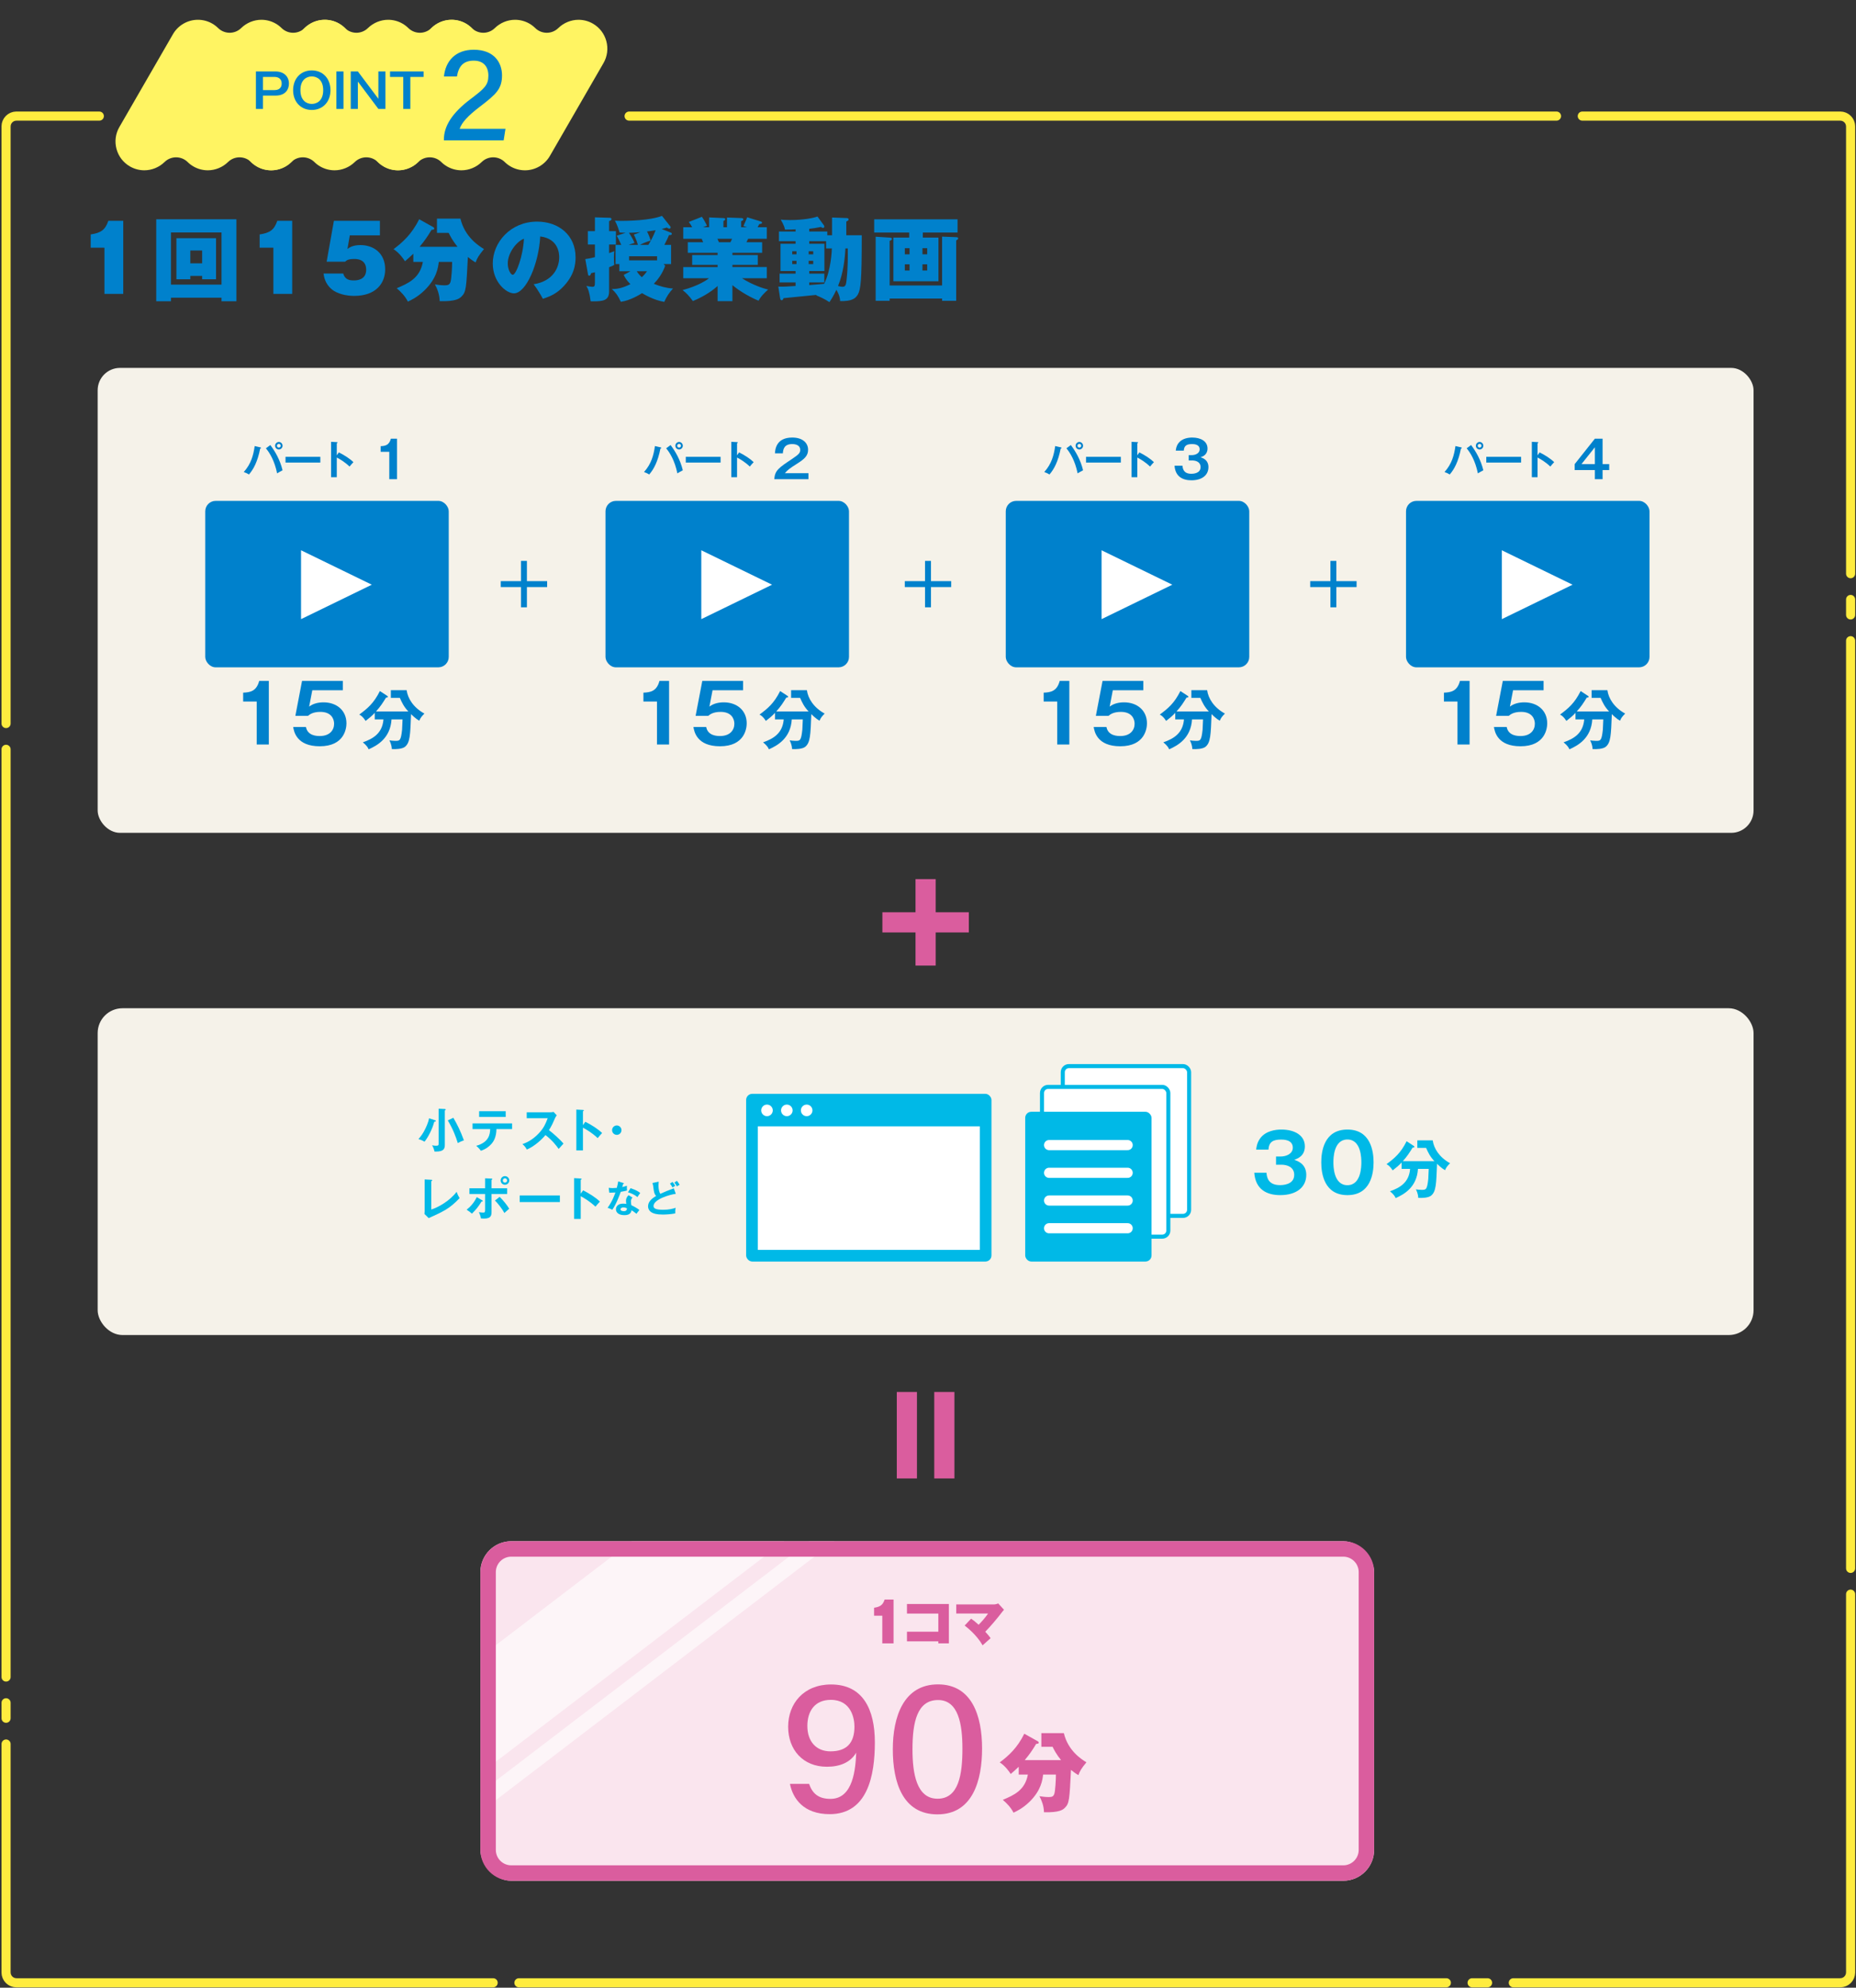 <?xml version="1.0" encoding="UTF-8"?>
<svg id="_レイヤー_1" xmlns="http://www.w3.org/2000/svg" version="1.1" xmlns:xlink="http://www.w3.org/1999/xlink" viewBox="0 0 1223 1309.383">
  <rect x="0" y="0" width="1223" height="1309.383" fill="#333333" stroke="none"/>
  <!-- Generator: Adobe Illustrator 29.3.1, SVG Export Plug-In . SVG Version: 2.1.0 Build 151)  -->
  <defs>
    <style>
      .st0 {
        stroke-width: 61.001px;
      }

      .st0, .st1, .st2, .st3, .st4, .st5 {
        fill: none;
      }

      .st0, .st2, .st3, .st4, .st5 {
        stroke-miterlimit: 10;
      }

      .st0, .st2, .st5 {
        stroke: #fff;
      }

      .st6 {
        opacity: .6;
      }

      .st7 {
        fill: #fae5ee;
      }

      .st8 {
        fill: #fff;
      }

      .st9 {
        fill: #f5f2e9;
      }

      .st10 {
        fill: #00b9e7;
      }

      .st11 {
        fill: #fff462;
      }

      .st2 {
        stroke-width: 10.167px;
      }

      .st12 {
        fill: #da5d9e;
      }

      .st3 {
        stroke: #ffec3f;
        stroke-dasharray: 611.12 16.976 475.316 16.976 10.185 16.976;
        stroke-width: 6px;
      }

      .st3, .st5 {
        stroke-linecap: round;
      }

      .st4 {
        stroke: #00b9e7;
        stroke-width: 2.675px;
      }

      .st5 {
        stroke-width: 6.688px;
      }

      .st13 {
        fill: #0081cc;
      }

      .st14 {
        clip-path: url(#clippath);
      }
    </style>
    <clipPath id="clippath">
      <rect class="st1" x="316.553" y="1015.28" width="588.916" height="223.672"/>
    </clipPath>
  </defs>
  <path class="st3" d="M414.539,76.477h798.121c3.735,0,6.79,3.056,6.79,6.79v1216.094c0,3.735-3.056,6.79-6.79,6.79H10.79c-3.735,0-6.79-3.056-6.79-6.79V83.267c0-3.735,3.056-6.79,6.79-6.79h54.663"/>
  <g>
    <path class="st13" d="M68.819,193.6v-30.424h-9.044v-8.744c6.768-1.018,9.583-2.995,11.619-8.984h9.822v48.152h-12.397Z"/>
    <path class="st13" d="M112.654,196.115v2.335h-9.702v-54.021h52.824v54.021h-9.822v-2.335s-33.3,0-33.3,0ZM145.953,187.491v-34.377h-33.299v34.377h33.299ZM125.411,181.741v2.216h-9.164v-27.07h26.113v27.07h-9.164v-2.216h-7.786.001ZM133.197,173.477v-8.445h-7.786v8.445h7.786Z"/>
    <path class="st13" d="M180.146,193.6v-30.424h-9.044v-8.744c6.768-1.018,9.583-2.995,11.619-8.984h9.822v48.152h-12.397Z"/>
    <path class="st13" d="M250.333,155.03h-19.824l-1.558,8.984c1.019-.779,3.354-2.575,8.564-2.575,8.385,0,16.291,5.09,16.291,15.991,0,8.983-5.869,17.488-20.483,17.488-5.45,0-11.259-1.497-14.613-4.252-4.552-3.713-5.21-8.385-5.51-10.481h12.996c1.138,4.192,4.372,4.552,7.067,4.552,2.635,0,8.025-.719,8.025-7.067,0-7.067-6.349-7.067-7.786-7.067-4.072,0-4.971.779-6.109,1.797h-12.158l4.792-26.951h30.305v9.583-.002h.001Z"/>
    <path class="st13" d="M272.368,172.518v-5.39c-1.737,1.737-3.593,3.294-5.51,4.971-.779-1.257-3.713-5.57-7.546-7.965,5.75-4.252,12.038-9.822,16.889-19.704l9.343,5.21c.239.12.599.479.599.958,0,.599-.479.659-1.796.838-2.755,4.552-4.073,6.528-7.846,11.14h24.974c-3.294-4.132-4.791-7.007-5.809-9.163h-7.726v-9.403h15.452c2.935,12.277,12.218,18.027,15.512,20.063-3.474,4.252-4.432,5.87-5.51,8.804-1.018-.599-2.036-1.138-5.091-3.593-1.018,20.363-1.138,23.118-4.252,26.112-1.258,1.257-3.713,3.294-14.314,2.994-.12-4.551-1.617-8.145-3.114-11.02,3.474.539,5.39.599,6.168.599,2.516,0,3.414-.359,4.073-2.276.659-2.096,1.078-9.762,1.078-13.176h-8.804c-.419,3.593-1.317,10.9-9.463,18.806-4.671,4.492-8.923,6.468-10.9,7.367-1.737-3.474-4.612-6.528-7.367-8.804,7.486-3.174,15.272-6.468,17.249-17.368h-6.289,0Z"/>
    <path class="st13" d="M351.658,187.251c12.997-2.036,16.83-11.259,16.83-17.667,0-1.797,0-12.278-12.518-13.835-.898,17.848-9.283,37.492-17.308,37.492-5.031,0-13.955-7.367-13.955-19.704,0-13.775,11.619-27.55,29.227-27.55,14.314,0,25.334,9.043,25.334,23.478,0,4.551-.719,12.217-9.043,20.303-4.432,4.372-9.403,6.049-12.518,7.067-.539-1.078-3.234-5.929-6.049-9.583h0ZM334.59,173.536c0,4.252,2.036,7.486,3.294,7.486,2.156,0,6.768-12.038,7.367-23.776-4.612,1.677-10.661,9.163-10.661,16.29h0Z"/>
    <path class="st13" d="M405.855,152.275v8.804h-4.492v5.629c1.677-.539,2.575-.898,3.414-1.257-.12.958-.239,2.275-.239,4.072,0,2.396.12,3.713.239,4.971-.539.359-1.737.958-3.414,1.557v15.871c0,6.168-4.073,6.588-10.9,6.588-.419,0-.599,0-1.257-.06-.779-5.989-1.557-7.905-2.815-10.062,2.815.539,3.773.539,4.013.539,1.317,0,1.617-.539,1.617-2.815v-6.768c-1.078.299-1.557.419-2.515.599-.12.539-.419,1.677-1.258,1.677-.479,0-.719-.419-.778-.898l-1.797-10.062c1.438-.18,2.515-.359,6.348-1.258v-8.325h-4.671v-8.804h4.671v-9.104l9.762.3c.659,0,1.138.239,1.138.898s-.659.958-1.557,1.317v6.588h4.492v.003h0ZM438.315,175.034c-1.736,5.09-4.851,9.223-7.486,11.918,4.013,1.677,8.266,2.815,12.638,3.114-2.456,2.576-4.372,5.57-5.75,8.804-2.096-.419-7.007-1.258-14.673-5.75-1.557,1.018-7.965,4.911-13.955,5.689-1.856-4.013-3.234-5.929-5.929-8.444,4.072.18,8.085-1.078,12.217-3.174-2.814-2.875-3.713-4.671-4.372-6.109l4.432-2.396h-7.307v-4.731h-2.516v-12.637h3.773c-1.078-2.456-1.977-4.252-2.995-6.049l5.869-1.917c-1.976-.06-2.935-.12-3.953-.18-.838-2.456-1.377-4.612-3.114-7.786.958.06,2.456.12,3.713.12,4.432,0,19.285-.18,27.311-3.294l5.45,6.887c.18.24.239.419.239.779,0,.539-.539.719-.898.719-.599,0-1.138-.419-1.617-.719-1.317.419-1.916.599-3.354.958l5.989,2.396c.479.18.658.359.658.838,0,.659-.719.898-1.856.778-.658,1.617-1.197,2.935-3.055,6.468h4.433v12.637h-4.972l1.078,1.078.002.003h0ZM422.025,152.934c-2.995.3-5.39.359-7.606.419.479.659,2.575,3.833,3.713,6.648-2.096.659-2.516.778-3.893,1.317h6.109c-1.018-3.533-2.156-5.75-2.695-6.768l4.372-1.617h0ZM432.985,171.5v-2.695h-18.446v2.695h18.446ZM419.57,178.687c1.438,2.276,2.935,3.533,3.354,3.893,1.617-1.437,2.575-2.695,3.414-3.893h-6.768ZM427.236,161.318c1.557-2.575,3.294-5.75,4.792-9.642-3.294.479-3.773.599-5.69.778,1.019,1.977,1.857,3.953,2.396,6.049-2.995.779-6.169,2.276-7.007,2.815h5.51-.001Z"/>
    <path class="st13" d="M482.631,198.391h-9.763v-10.001c-2.994,2.695-8.025,6.468-16.29,9.942-2.456-3.414-4.492-5.51-6.827-7.247,10.54-2.755,16.17-6.768,17.428-7.786h-16.949v-7.367h22.639v-1.437h-16.77v-6.468h16.77v-1.498h-19.644v-6.947h10.121c-.18-.419-.659-1.497-.958-2.276h-12.158v-7.606h5.869c-.719-1.377-1.138-2.036-2.216-3.474l8.624-3.414c1.139,1.557,2.695,4.372,3.354,5.869l-2.695,1.018h4.133v-6.468l9.402.419c.419,0,1.198.12,1.198.719,0,.659-.6.958-1.198,1.198v4.132h2.336v-6.408l9.522.359c.599,0,1.258.239,1.258.838,0,.778-1.019,1.078-1.438,1.198v4.013h3.893l-2.396-.779c.719-1.617,2.036-4.492,2.456-5.809l9.104,2.815c.299.12.719.359.719.659,0,.898-1.198.958-1.797,1.018-.779,1.438-.839,1.617-1.138,2.096h6.049v7.606h-12.278c-.419.779-1.078,2.096-1.138,2.276h10.361v6.947h-19.584v1.498h16.709v6.468h-16.709v1.437h22.639v7.367h-16.351c6.768,4.312,14.074,6.768,17.249,7.426-4.672,4.192-5.69,6.229-6.289,7.367-4.552-1.856-11.499-5.51-17.248-10.241v10.541h.001ZM472.749,157.306c.239.599.718,1.737,1.018,2.276h7.546c.3-.659.42-.778,1.078-2.276h-9.642Z"/>
    <path class="st13" d="M548.265,154.97v-11.679l9.402.359c.719,0,1.497.06,1.497.958,0,.359-.119.719-1.497,1.318v9.043h10.182c0,30.245-.659,35.575-2.575,39.049-1.617,2.814-4.252,4.492-11.679,4.312-.06-1.438-.18-3.474-2.456-7.427-1.976,4.252-3.713,6.828-4.611,8.146-2.695-1.917-6.647-3.713-8.744-4.492l.3-.299c-1.258.12-21.501,2.156-21.74,2.156-.359.898-.659,1.377-1.258,1.377-.659,0-.898-.599-1.019-1.198l-1.197-7.786c3.533.12,5.21,0,11.379-.419v-2.336h-10.541v-5.809h10.541v-1.677h-9.941v-17.967h9.941v-1.737h-10.96v-6.348h10.96v-1.438c-2.096.12-3.594.24-7.007.18-.18-1.138-.479-2.575-2.755-6.588,1.138.12,2.694.299,6.108.299,9.104,0,15.871-1.438,18.087-2.335l4.192,5.75c.18.239.3.479.3.898,0,.539-.359.839-.839.839s-.958-.3-1.438-.599c-3.413.659-5.21.958-7.666,1.198v1.797h11.919v2.456h3.115ZM524.847,167.547v-2.037h-2.814v2.037h2.814ZM522.033,171.799v2.156h2.814v-2.156h-2.814ZM535.868,167.547v-2.037h-2.995v2.037h2.995ZM532.873,171.799v2.156h2.995v-2.156h-2.995ZM544.372,158.863h-11.14v1.737h10.002v17.967h-10.002v1.677h9.942v5.809h-9.942v1.737c5.391-.419,6.888-.539,9.822-.838,4.552-8.983,5.031-21.5,5.091-23.297h-3.773v-4.792h0ZM557.069,163.654c-.3,6.289-1.258,16.051-4.852,24.735,1.857.539,2.695.539,2.935.539,2.217,0,2.396-1.737,2.756-5.091.838-7.426.778-15.452.718-20.183h-1.557Z"/>
    <path class="st13" d="M608.091,156.527h10.301v28.748h-29.705v-28.748h10.421v-3.354h-23.059v-8.684h54.92v8.684h-22.878v3.354ZM620.788,188.03v-32.161l9.163.359c1.018.06,1.438.24,1.438.779,0,.599-.6.958-1.318,1.377v39.768h-9.282v-1.498h-34.558v1.498h-9.223v-42.223l9.223.599c.778.06,1.497.12,1.497.898,0,.479-.239.659-1.497,1.257v29.347h34.558-.001ZM599.346,167.547v-4.073h-3.114v4.073h3.114ZM596.232,174.135v4.072h3.114v-4.072h-3.114ZM610.966,167.547v-4.073h-3.114v4.073h3.114ZM607.851,174.135v4.072h3.114v-4.072h-3.114Z"/>
  </g>
  <g>
    <path class="st11" d="M178.747,112.192c-3.317,0-6.596-.881-9.485-2.55-1.374-.794-2.647-1.764-3.785-2.883-2.112-2.083-4.867-3.124-7.622-3.124s-5.485,1.032-7.596,3.098c-3.546,3.469-8.404,5.458-13.333,5.458-3.317,0-6.596-.881-9.485-2.55-1.374-.794-2.649-1.764-3.783-2.883-2.112-2.083-4.869-3.124-7.622-3.124s-5.484,1.032-7.596,3.098c-3.546,3.469-8.406,5.458-13.335,5.458-3.317,0-6.596-.881-9.485-2.55-4.397-2.539-7.542-6.637-8.856-11.541-1.314-4.903-.641-10.026,1.899-14.422l35.297-61.14c3.385-5.864,9.7-9.506,16.478-9.506,3.317,0,6.596.881,9.485,2.55,1.374.794,2.649,1.764,3.783,2.883,2.112,2.083,4.869,3.124,7.622,3.124s5.485-1.032,7.596-3.098c3.546-3.469,8.404-5.458,13.335-5.458,3.317,0,6.596.881,9.485,2.55,1.374.794,2.649,1.764,3.783,2.883,2.114,2.083,4.869,3.124,7.623,3.124s5.484-1.032,7.596-3.098c3.546-3.469,8.406-5.458,13.333-5.458,3.317,0,6.596.881,9.485,2.55,4.385,2.533,7.526,6.632,8.842,11.546,1.317,4.913.646,10.033-1.886,14.419l-35.298,61.139c-3.385,5.864-9.7,9.506-16.478,9.506h-.002l.003-.002h0Z"/>
    <path class="st11" d="M262.272,112.192c-3.317,0-6.596-.881-9.485-2.55-1.374-.794-2.647-1.764-3.785-2.883-2.112-2.083-4.867-3.124-7.622-3.124s-5.485,1.032-7.596,3.098c-3.546,3.469-8.404,5.458-13.333,5.458-3.317,0-6.596-.881-9.485-2.55-1.374-.794-2.649-1.764-3.783-2.883-2.112-2.083-4.869-3.124-7.622-3.124s-5.484,1.032-7.596,3.098c-3.546,3.469-8.406,5.458-13.335,5.458-3.317,0-6.596-.881-9.485-2.55-4.397-2.539-7.542-6.637-8.856-11.541s-.641-10.026,1.899-14.422l35.297-61.14c3.385-5.864,9.7-9.506,16.478-9.506,3.317,0,6.596.881,9.485,2.55,1.374.794,2.649,1.764,3.783,2.883,2.112,2.083,4.869,3.124,7.622,3.124s5.485-1.032,7.596-3.098c3.546-3.469,8.404-5.458,13.335-5.458,3.317,0,6.596.881,9.485,2.55,1.374.794,2.649,1.764,3.783,2.883,2.114,2.083,4.869,3.124,7.623,3.124s5.484-1.032,7.596-3.098c3.546-3.469,8.406-5.458,13.333-5.458,3.317,0,6.596.881,9.485,2.55,4.385,2.533,7.526,6.632,8.842,11.546,1.317,4.913.646,10.033-1.886,14.419l-35.298,61.139c-3.385,5.864-9.7,9.506-16.478,9.506h-.002l.003-.002h0Z"/>
    <path class="st11" d="M345.892,112.192c-3.317,0-6.596-.881-9.485-2.55-1.374-.794-2.647-1.764-3.785-2.883-2.112-2.083-4.867-3.124-7.622-3.124s-5.485,1.032-7.596,3.098c-3.546,3.469-8.404,5.458-13.333,5.458-3.317,0-6.596-.881-9.485-2.55-1.374-.794-2.649-1.764-3.783-2.883-2.112-2.083-4.869-3.124-7.622-3.124s-5.484,1.032-7.596,3.098c-3.546,3.469-8.406,5.458-13.335,5.458-3.317,0-6.596-.881-9.485-2.55-4.397-2.539-7.542-6.637-8.856-11.541s-.641-10.026,1.899-14.422l35.298-61.139c3.385-5.864,9.7-9.506,16.478-9.506,3.317,0,6.596.881,9.485,2.55,1.374.794,2.649,1.764,3.783,2.883,2.112,2.083,4.869,3.124,7.622,3.124s5.485-1.032,7.596-3.098c3.546-3.469,8.404-5.458,13.335-5.458,3.317,0,6.596.881,9.485,2.55,1.374.794,2.649,1.764,3.783,2.883,2.114,2.083,4.869,3.124,7.623,3.124s5.484-1.032,7.596-3.098c3.546-3.469,8.406-5.458,13.333-5.458,3.317,0,6.596.881,9.485,2.55,4.385,2.533,7.526,6.632,8.842,11.546,1.317,4.913.646,10.033-1.886,14.419l-35.298,61.139c-3.385,5.864-9.7,9.506-16.478,9.506h-.002l.003-.002h0Z"/>
  </g>
  <g>
    <g>
      <path class="st13" d="M181.565,47.065c5.576,0,8.834,3.445,8.834,7.988,0,3.602-2.067,7.924-8.834,7.924h-8.269v8.77h-4.667v-24.681h12.935v-.002h0ZM173.297,50.698v8.644h7.768c1.191,0,4.542-.376,4.542-4.291,0-3.884-3.289-4.355-4.542-4.355h-7.768v.002h0Z"/>
      <path class="st13" d="M217.764,59.405c0,7.673-5.042,13.03-12.31,13.03s-12.309-5.355-12.309-13.03c0-7.392,4.791-13.03,12.309-13.03s12.31,5.638,12.31,13.03ZM197.968,59.405c0,6.827,4.041,9.053,7.486,9.053,3.133,0,7.517-1.88,7.517-9.053,0-6.891-4.103-9.053-7.517-9.053-3.319,0-7.486,2.067-7.486,9.053Z"/>
      <path class="st13" d="M226.334,71.745h-4.667v-24.681h4.667v24.681Z"/>
      <path class="st13" d="M235.82,47.065l13.501,18.011v-18.011h4.667v24.681h-4.667l-13.501-18.011v18.011h-4.698v-24.681s4.698,0,4.698,0Z"/>
      <path class="st13" d="M279.127,47.065v3.633h-8.739v21.048h-4.667v-21.048h-8.709v-3.633s22.115,0,22.115,0Z"/>
    </g>
    <path class="st13" d="M292.503,92.454v-.55c0-8.802,5.387-17.485,17.584-26.652,9.183-6.956,11.726-9.2,11.726-15.419,0-5.725-2.997-9.873-9.639-9.873-6.844,0-9.938,3.668-11.087,10.44h-8.551c.997-9.96,7.387-17.63,19.638-17.63,13.508,0,18.627,8.553,18.627,16.877,0,8.804-3.75,12.398-14.577,20.62-7.914,6.026-11.953,10.463-13.332,14.586h30.192l-1.207,7.604h-39.375v-.004h0Z"/>
  </g>
  <g>
    <g>
      <rect class="st9" x="64.354" y="242.353" width="1091.141" height="306.283" rx="14.731" ry="14.731"/>
      <g>
        <g>
          <path class="st13" d="M171.493,294.687c.398.107.505.186.505.373,0,.133-.081.345-.557.452-1.675,8.506-4.36,13.609-7.416,17.065-1.038-.771-2.792-1.409-3.403-1.621,4.891-5.448,6.352-11.165,7.202-17.118l3.668.85.002-.002h-.001ZM178.138,293.171c3.189,4.253,6.352,9.649,8.054,16.613-1.064.531-3.27,1.835-3.589,2.047-1.728-8.48-4.998-13.664-7.39-16.506l2.925-2.154h0ZM186.192,293.623c0,1.383-1.116,2.473-2.447,2.473-1.354,0-2.473-1.09-2.473-2.473s1.143-2.473,2.473-2.473c1.304,0,2.447,1.062,2.447,2.473ZM182.498,293.623c0,.69.557,1.221,1.221,1.221.692,0,1.25-.557,1.25-1.221,0-.692-.557-1.223-1.223-1.223-.69,0-1.25.531-1.25,1.223h.002,0Z"/>
          <path class="st13" d="M211.079,300.934v3.775h-22.939v-3.775h22.939Z"/>
          <path class="st13" d="M223.285,298.009c3.72,1.859,7.362,4.227,9.594,6.433-1.036,1.09-1.409,1.542-2.551,2.899-3.244-3.111-6.54-4.972-8.401-5.955v12.971h-3.775v-23.311l3.775.212c.266.026.505.052.505.293,0,.293-.345.373-.505.4v7.973l1.356-1.914.002-.002h0Z"/>
          <path class="st13" d="M261.594,315.652h-5.077v-18.008h-5.686v-3.724c2.844-.135,5.551-.474,6.736-4.941h4.029v26.673h-.002,0Z"/>
        </g>
        <g>
          <rect class="st13" x="135.249" y="329.949" width="160.446" height="109.653" rx="6.853" ry="6.853"/>
          <polygon class="st8" points="198.372 407.86 198.372 362.491 244.993 385.173 198.372 407.86"/>
        </g>
        <g>
          <path class="st13" d="M177.141,490.436h-7.979v-28.298h-8.936v-5.852c4.467-.212,8.722-.745,10.585-7.765h6.33v41.916h0Z"/>
          <path class="st13" d="M225.899,448.52v6.171h-20.107l-2.075,10.799c2.608-2.075,6.171-2.82,9.469-2.82,8.724,0,15.107,5.373,15.107,13.831,0,3.298-1.33,15.107-17.608,15.107-15.319,0-17.023-9.788-17.499-12.713h8.405c1.116,5.957,7.447,5.957,9.148,5.957,6.437,0,9.417-3.777,9.417-8.084,0-3.191-1.861-7.82-9.043-7.82-4.948,0-7.075,1.702-8.139,2.606h-8.351l4.415-23.032h26.863l-.002-.002h0Z"/>
          <path class="st13" d="M246.933,473.9v-4.31c-1.829,2.002-3.526,3.395-6.007,5.309-1.784-2.786-3.177-3.656-4.178-4.178,5.44-4.047,9.487-7.356,13.579-15.493l4.57,3.002c.305.218.696.436.696.783,0,.436-.523.523-1.219.523-2.22,3.569-3.524,5.703-6.615,9.14h21.324c-2.959-3.09-4.221-5.832-5.614-8.965h-5.918v-5.048h10.402c.696,5.353,4.439,11.445,11.708,15.406-1.827,1.871-2.568,2.741-3.395,4.701-2.22-1.219-4.57-3.526-5.396-4.352-.523,13.884-.696,18.714-3.916,21.455-1.829,1.611-6.441,1.74-8.791,1.566-.042-2.699-1.132-4.832-1.566-5.745.914.131,2.394.347,3.829.347,2.959,0,3.742,0,4.526-7.356.087-1.046.26-5.832.305-6.788h-7.269c-.739,12.404-9.401,17.19-15.059,19.715-.392-.914-1.044-2.307-3.829-4.612,6.746-2.352,12.883-5.963,13.579-15.101h-5.746Z"/>
        </g>
        <g>
          <path class="st13" d="M435.237,294.687c.398.107.505.186.505.373,0,.133-.081.345-.557.452-1.675,8.506-4.36,13.609-7.416,17.065-1.038-.771-2.792-1.409-3.403-1.621,4.891-5.448,6.352-11.165,7.202-17.118l3.668.85.002-.002h-.001ZM441.883,293.171c3.189,4.253,6.352,9.649,8.054,16.613-1.064.531-3.27,1.835-3.589,2.047-1.728-8.48-4.998-13.664-7.39-16.506l2.925-2.154h0ZM449.937,293.623c0,1.383-1.116,2.473-2.447,2.473-1.354,0-2.473-1.09-2.473-2.473s1.143-2.473,2.473-2.473c1.304,0,2.447,1.062,2.447,2.473ZM446.243,293.623c0,.69.557,1.221,1.221,1.221.692,0,1.25-.557,1.25-1.221,0-.692-.557-1.223-1.223-1.223-.69,0-1.25.531-1.25,1.223h.002,0Z"/>
          <path class="st13" d="M474.826,300.934v3.775h-22.939v-3.775h22.939Z"/>
          <path class="st13" d="M487.03,298.009c3.72,1.859,7.362,4.227,9.596,6.433-1.038,1.09-1.409,1.542-2.553,2.899-3.242-3.111-6.538-4.972-8.399-5.955v12.971h-3.775v-23.311l3.775.212c.266.026.505.052.505.293,0,.293-.345.373-.505.4v7.973l1.356-1.914v-.002h0Z"/>
          <path class="st13" d="M532.719,311.723v3.926h-22.511c.373-5.755,3.046-7.549,11.407-13.101,4.976-3.319,5.686-4.231,5.686-6.264,0-2.844-2.776-3.757-5.246-3.757-5.079,0-6.025,3.046-6.195,6.126h-5.214c.135-2.335.642-10.426,11.407-10.426,6.906,0,10.426,3.621,10.426,8.022,0,3.791-2.099,5.959-7.041,9.071-5.145,3.25-6.532,4.332-8.26,6.397h15.537l.004.004v.002Z"/>
        </g>
        <g>
          <rect class="st13" x="398.994" y="329.949" width="160.446" height="109.653" rx="6.853" ry="6.853"/>
          <polygon class="st8" points="462.117 407.86 462.117 362.491 508.738 385.173 462.117 407.86"/>
        </g>
        <g>
          <path class="st13" d="M440.887,490.436h-7.979v-28.298h-8.936v-5.852c4.467-.212,8.722-.745,10.585-7.765h6.33v41.916h0Z"/>
          <path class="st13" d="M489.644,448.52v6.171h-20.107l-2.075,10.799c2.608-2.075,6.171-2.82,9.469-2.82,8.724,0,15.107,5.373,15.107,13.831,0,3.298-1.33,15.107-17.608,15.107-15.319,0-17.023-9.788-17.499-12.713h8.405c1.116,5.957,7.447,5.957,9.148,5.957,6.435,0,9.417-3.777,9.417-8.084,0-3.191-1.861-7.82-9.043-7.82-4.948,0-7.075,1.702-8.139,2.606h-8.351l4.415-23.032h26.863l-.002-.002h0Z"/>
          <path class="st13" d="M510.678,473.9v-4.31c-1.829,2.002-3.526,3.395-6.007,5.309-1.784-2.786-3.177-3.656-4.178-4.178,5.44-4.047,9.487-7.356,13.579-15.493l4.57,3.002c.305.218.696.436.696.783,0,.436-.523.523-1.219.523-2.22,3.569-3.524,5.703-6.615,9.14h21.324c-2.959-3.09-4.221-5.832-5.614-8.965h-5.918v-5.048h10.402c.696,5.353,4.439,11.445,11.708,15.406-1.827,1.871-2.568,2.741-3.395,4.701-2.22-1.219-4.57-3.526-5.396-4.352-.523,13.884-.696,18.714-3.916,21.455-1.829,1.611-6.441,1.74-8.791,1.566-.042-2.699-1.132-4.832-1.566-5.745.914.131,2.394.347,3.829.347,2.959,0,3.742,0,4.526-7.356.087-1.046.26-5.832.305-6.788h-7.269c-.739,12.404-9.401,17.19-15.059,19.715-.392-.914-1.044-2.307-3.829-4.612,6.746-2.352,12.883-5.963,13.579-15.101h-5.746Z"/>
        </g>
        <g>
          <path class="st13" d="M698.982,294.687c.398.107.505.186.505.373,0,.133-.081.345-.557.452-1.675,8.506-4.36,13.609-7.416,17.065-1.038-.771-2.792-1.409-3.403-1.621,4.891-5.448,6.352-11.165,7.202-17.118l3.668.85.002-.002h-.001ZM705.628,293.171c3.189,4.253,6.352,9.649,8.054,16.613-1.064.531-3.27,1.835-3.589,2.047-1.728-8.48-4.998-13.664-7.39-16.506l2.925-2.154h0ZM713.682,293.623c0,1.383-1.116,2.473-2.447,2.473-1.354,0-2.473-1.09-2.473-2.473s1.143-2.473,2.473-2.473c1.304,0,2.447,1.062,2.447,2.473ZM709.988,293.623c0,.69.557,1.221,1.221,1.221.692,0,1.249-.557,1.249-1.221,0-.692-.557-1.223-1.223-1.223-.69,0-1.249.531-1.249,1.223h.002Z"/>
          <path class="st13" d="M738.569,300.934v3.775h-22.939v-3.775h22.939Z"/>
          <path class="st13" d="M750.775,298.009c3.72,1.859,7.362,4.227,9.596,6.433-1.038,1.09-1.409,1.542-2.554,2.899-3.242-3.111-6.538-4.972-8.399-5.955v12.971h-3.775v-23.311l3.775.212c.266.026.505.052.505.293,0,.293-.345.373-.505.4v7.973l1.356-1.914v-.002h0Z"/>
          <path class="st13" d="M779.199,306.782c.135,1.659.507,5.315,5.789,5.315.811,0,6.126,0,6.126-4.4,0-3.52-3.284-4.366-5.484-4.366h-2.336v-3.52h1.998c2.505,0,5.214-1.219,5.214-3.791,0-3.488-4.029-3.488-5.044-3.488-3.486,0-5.214,1.05-5.416,4.332h-5.281c.135-1.151.337-2.979,1.76-4.909,2.402-3.216,6.635-3.722,9.071-3.722,5.62,0,10.087,2.436,10.087,7.21,0,4.162-3.149,5.281-4.57,5.789,1.32.44,5.178,1.657,5.178,6.466,0,5.281-4.197,8.7-11.203,8.7-5.856,0-10.63-2.505-11.139-9.614h5.248l.002-.002Z"/>
        </g>
        <g>
          <rect class="st13" x="662.741" y="329.949" width="160.446" height="109.653" rx="6.853" ry="6.853"/>
          <polygon class="st8" points="725.862 407.86 725.862 362.491 772.483 385.173 725.862 407.86"/>
        </g>
        <g>
          <path class="st13" d="M704.63,490.436h-7.979v-28.298h-8.936v-5.852c4.467-.212,8.722-.745,10.585-7.765h6.33v41.916h0Z"/>
          <path class="st13" d="M753.389,448.52v6.171h-20.107l-2.075,10.799c2.608-2.075,6.171-2.82,9.469-2.82,8.724,0,15.107,5.373,15.107,13.831,0,3.298-1.33,15.107-17.608,15.107-15.319,0-17.023-9.788-17.499-12.713h8.405c1.116,5.957,7.447,5.957,9.148,5.957,6.435,0,9.417-3.777,9.417-8.084,0-3.191-1.861-7.82-9.043-7.82-4.948,0-7.075,1.702-8.139,2.606h-8.351l4.415-23.032h26.863l-.002-.002h0Z"/>
          <path class="st13" d="M774.423,473.9v-4.31c-1.829,2.002-3.526,3.395-6.007,5.309-1.784-2.786-3.177-3.656-4.178-4.178,5.44-4.047,9.487-7.356,13.579-15.493l4.57,3.002c.305.218.696.436.696.783,0,.436-.523.523-1.219.523-2.22,3.569-3.524,5.703-6.615,9.14h21.324c-2.959-3.09-4.221-5.832-5.614-8.965h-5.918v-5.048h10.402c.696,5.353,4.439,11.445,11.708,15.406-1.827,1.871-2.568,2.741-3.395,4.701-2.22-1.219-4.57-3.526-5.396-4.352-.523,13.884-.696,18.714-3.916,21.455-1.829,1.611-6.441,1.74-8.791,1.566-.042-2.699-1.132-4.832-1.566-5.745.914.131,2.394.347,3.829.347,2.959,0,3.742,0,4.526-7.356.087-1.046.26-5.832.305-6.788h-7.269c-.739,12.404-9.401,17.19-15.059,19.715-.392-.914-1.044-2.307-3.829-4.612,6.746-2.352,12.883-5.963,13.579-15.101h-5.746Z"/>
        </g>
        <g>
          <path class="st13" d="M962.729,294.687c.398.107.505.186.505.373,0,.133-.079.345-.557.452-1.675,8.506-4.358,13.609-7.416,17.065-1.038-.771-2.792-1.409-3.403-1.621,4.891-5.448,6.352-11.165,7.202-17.118l3.668.85.002-.002h-.001ZM969.374,293.171c3.189,4.253,6.352,9.649,8.054,16.613-1.064.531-3.27,1.835-3.589,2.047-1.726-8.48-4.998-13.664-7.388-16.506l2.923-2.154h0ZM977.431,293.623c0,1.383-1.118,2.473-2.447,2.473-1.354,0-2.473-1.09-2.473-2.473s1.143-2.473,2.473-2.473c1.304,0,2.447,1.062,2.447,2.473ZM973.733,293.623c0,.69.559,1.221,1.223,1.221.69,0,1.249-.557,1.249-1.221,0-.692-.559-1.223-1.223-1.223-.69,0-1.249.531-1.249,1.223Z"/>
          <path class="st13" d="M1002.318,300.934v3.775h-22.939v-3.775h22.939Z"/>
          <path class="st13" d="M1014.522,298.009c3.722,1.859,7.364,4.227,9.596,6.433-1.038,1.09-1.407,1.542-2.551,2.899-3.242-3.111-6.538-4.972-8.399-5.955v12.971h-3.775v-23.311l3.775.212c.266.026.505.052.505.293,0,.293-.345.373-.505.4v7.973l1.354-1.914v-.002h0Z"/>
          <path class="st13" d="M1056.012,305.732h4.366v3.926h-4.366v5.991h-5.079v-5.991h-13.304v-3.926l13.304-16.756h5.079v16.756ZM1050.935,305.732v-11.102l-8.835,11.102h8.835Z"/>
        </g>
        <g>
          <rect class="st13" x="926.486" y="329.949" width="160.446" height="109.653" rx="6.853" ry="6.853"/>
          <polygon class="st8" points="989.609 407.86 989.609 362.491 1036.228 385.173 989.609 407.86"/>
        </g>
        <g>
          <path class="st13" d="M968.373,490.436h-7.977v-28.298h-8.936v-5.852c4.467-.212,8.724-.745,10.585-7.765h6.33v41.916h-.002Z"/>
          <path class="st13" d="M1017.132,448.52v6.171h-20.107l-2.075,10.799c2.606-2.075,6.171-2.82,9.467-2.82,8.724,0,15.107,5.373,15.107,13.831,0,3.298-1.33,15.107-17.608,15.107-15.319,0-17.023-9.788-17.501-12.713h8.405c1.118,5.957,7.447,5.957,9.148,5.957,6.435,0,9.415-3.777,9.415-8.084,0-3.191-1.861-7.82-9.041-7.82-4.948,0-7.075,1.702-8.139,2.606h-8.351l4.417-23.032h26.863v-.002h0Z"/>
          <path class="st13" d="M1038.165,473.9v-4.31c-1.827,2.002-3.526,3.395-6.007,5.309-1.784-2.786-3.177-3.656-4.176-4.178,5.438-4.047,9.487-7.356,13.579-15.493l4.57,3.002c.305.218.696.436.696.783,0,.436-.523.523-1.219.523-2.22,3.569-3.524,5.703-6.615,9.14h21.326c-2.961-3.09-4.223-5.832-5.614-8.965h-5.921v-5.048h10.402c.696,5.353,4.439,11.445,11.708,15.406-1.829,1.871-2.568,2.741-3.397,4.701-2.218-1.219-4.57-3.526-5.396-4.352-.523,13.884-.696,18.714-3.916,21.455-1.829,1.611-6.441,1.74-8.791,1.566-.042-2.699-1.132-4.832-1.566-5.745.914.131,2.394.347,3.829.347,2.959,0,3.742,0,4.526-7.356.087-1.046.262-5.832.305-6.788h-7.269c-.741,12.404-9.401,17.19-15.059,19.715-.392-.914-1.046-2.307-3.829-4.612,6.746-2.352,12.883-5.963,13.579-15.101h-5.745,0Z"/>
        </g>
        <g>
          <rect class="st13" x="596.213" y="382.821" width="30.573" height="3.909"/>
          <rect class="st13" x="609.545" y="369.489" width="3.909" height="30.573"/>
        </g>
        <g>
          <rect class="st13" x="863.345" y="382.821" width="30.573" height="3.909"/>
          <rect class="st13" x="876.677" y="369.489" width="3.909" height="30.573"/>
        </g>
        <g>
          <rect class="st13" x="329.964" y="382.821" width="30.573" height="3.909"/>
          <rect class="st13" x="343.296" y="369.489" width="3.909" height="30.573"/>
        </g>
      </g>
    </g>
    <g>
      <rect class="st12" x="615.62" y="916.965" width="13.291" height="56.962"/>
      <rect class="st12" x="590.937" y="916.965" width="13.291" height="56.962"/>
    </g>
    <g>
      <rect class="st12" x="581.443" y="600.948" width="56.962" height="13.291"/>
      <rect class="st12" x="603.279" y="579.113" width="13.291" height="56.962"/>
    </g>
    <g>
      <rect class="st9" x="64.354" y="664.182" width="1091.141" height="215.274" rx="16.337" ry="16.337"/>
      <g>
        <path class="st10" d="M834.544,772.543c.207,2.545.78,8.15,8.877,8.15,1.247,0,9.397,0,9.397-6.749,0-5.398-5.036-6.696-8.41-6.696h-3.582v-5.398h3.063c3.842,0,7.997-1.87,7.997-5.816,0-5.347-6.178-5.347-7.736-5.347-5.347,0-7.997,1.61-8.308,6.645h-8.097c.207-1.765.52-4.569,2.699-7.528,3.686-4.931,10.175-5.711,13.913-5.711,8.617,0,15.471,3.737,15.471,11.058,0,6.385-4.827,8.099-7.009,8.877,2.025.676,7.943,2.545,7.943,9.915,0,8.099-6.438,13.341-17.185,13.341-8.982,0-16.3-3.842-17.08-14.744h8.048v.002h-.001Z"/>
        <path class="st10" d="M905.109,765.691c0,7.321-1.923,21.596-17.236,21.596s-17.236-14.224-17.236-21.596c0-7.059,1.765-21.596,17.236-21.596,15.313,0,17.236,14.277,17.236,21.596ZM878.632,765.691c0,2.232,0,15.055,9.24,15.055,9.188,0,9.188-12.823,9.188-15.055s0-15.055-9.188-15.055-9.24,12.616-9.24,15.055Z"/>
        <path class="st10" d="M923.569,770.005v-4.206c-1.783,1.954-3.44,3.314-5.863,5.181-1.741-2.719-3.101-3.568-4.076-4.078,5.307-3.95,9.259-7.179,13.253-15.12l4.46,2.929c.297.213.68.426.68.764,0,.426-.51.51-1.19.51-2.167,3.483-3.44,5.565-6.456,8.92h20.814c-2.89-3.016-4.121-5.692-5.479-8.749h-5.778v-4.927h10.152c.68,5.225,4.332,11.17,11.426,15.035-1.785,1.826-2.506,2.675-3.316,4.588-2.167-1.19-4.46-3.442-5.266-4.247-.51,13.55-.68,18.264-3.822,20.94-1.785,1.572-6.286,1.698-8.58,1.529-.041-2.634-1.105-4.716-1.529-5.607.892.128,2.336.339,3.737.339,2.888,0,3.652,0,4.417-7.179.085-1.021.256-5.692.297-6.625h-7.094c-.723,12.106-9.175,16.777-14.697,19.242-.382-.892-1.021-2.252-3.737-4.502,6.584-2.295,12.573-5.82,13.253-14.738h-5.607,0Z"/>
      </g>
      <g>
        <path class="st10" d="M286.738,737.986c.185.061.43.183.43.459,0,.368-.185.398-1.013.491-1.194,4.783-4.23,10.548-6.44,13.154-1.013-.674-2.821-1.44-3.985-1.686,1.81-2.145,2.975-3.649,4.446-6.684.522-1.074,2.116-4.354,2.545-7.053l4.017,1.318v.002h0ZM293.022,730.564c.278,0,.676.061.676.4,0,.246-.154.337-.583.581v22.628c0,2.76-.95,4.415-5.857,4.415-.398,0-.676-.032-.95-.032-.459-1.87-.676-2.545-1.596-4.078,1.379.276,2.453.276,2.545.276,1.596,0,1.777-.307,1.777-1.381v-23.026l3.985.215.002.002h.001ZM298.726,736.329c2.545,4.385,4.632,8.461,6.96,14.87-1.84.644-2.453.95-4.017,1.779-1.349-4.263-3.034-8.893-6.592-14.933l3.649-1.718v.002h0Z"/>
        <path class="st10" d="M311.374,743.779v-3.739h26.062v3.739h-10.301c-.091,5.335-1.87,8.217-3.465,9.935-1.164,1.257-3.219,3.19-6.807,4.354-.981-1.472-2.206-2.575-3.095-3.251,8.278-2.299,9.137-7.358,9.23-11.038h-11.624ZM333.233,732.004v3.773h-17.508v-3.773h17.508Z"/>
        <path class="st10" d="M347.077,736.605v-3.895h15.577c.491,0,1.623-.061,2.114-.246l2.086,2.238c-.615.798-.95,1.503-1.166,1.962-1.286,3.004-1.994,4.63-3.956,7.819,2.333,1.747,7.145,5.916,9.567,8.861-1.074,1.166-2.79,3.067-3.16,3.495-1.655-2.299-4.2-5.642-8.708-9.137-2.114,2.667-7.082,7.358-12.266,9.567-.95-1.655-1.472-2.36-2.914-3.587,1.84-.644,6.316-2.299,10.855-7.175,3.312-3.526,4.476-6.409,5.794-9.903h-13.83l.006.002h0Z"/>
        <path class="st10" d="M385.692,738.967c4.293,2.145,8.493,4.876,11.068,7.421-1.196,1.257-1.625,1.777-2.943,3.341-3.739-3.587-7.543-5.733-9.689-6.868v14.963h-4.354v-26.889l4.354.246c.305.032.583.061.583.337,0,.337-.4.429-.583.459v9.198l1.564-2.208h0Z"/>
        <path class="st10" d="M409.524,744.485c0,1.716-1.379,3.097-3.095,3.097s-3.097-1.381-3.097-3.097,1.411-3.097,3.097-3.097,3.095,1.379,3.095,3.097Z"/>
        <path class="st10" d="M284.175,777.17c.398.032.642.093.642.307,0,.368-.43.552-.642.644v18.643c4.659-1.411,12.202-5.733,16.71-11.651.735,1.962.95,2.453,1.962,4.139-6.562,6.931-10.487,8.708-20.361,13.184l-2.79-2.729c.061-.429.122-1.411.122-1.84v-20.912l4.354.215h.003Z"/>
        <path class="st10" d="M317.731,790.693c.215.122.398.307.398.491,0,.337-.398.337-.796.307-2.331,3.68-3.373,4.967-6.347,8.002-.981-.889-2.238-1.84-3.526-2.606,3.314-2.545,5.366-5.55,6.716-8.278l3.556,2.084h-.001ZM319.663,776.221l4.078.154c.337,0,.676.032.676.368,0,.246-.246.337-.522.459v5.581h10.301v3.739h-10.301v11.59c0,2.116,0,4.63-4.937,4.63-.552,0-1.472-.061-2.086-.122-.093-.676-.213-1.809-1.318-4.11.796.122,1.962.276,2.79.276,1.318,0,1.318-.459,1.318-2.392v-9.874h-10.333v-3.739h10.333v-6.562l.002.002h-.001ZM329.23,788.423c2.453,2.299,5.428,6.194,6.316,7.849-1.042.798-2.514,2.177-3.16,2.792-1.472-2.699-4.354-6.409-6.223-8.217l3.067-2.423h0ZM335.578,777.631c0,1.596-1.286,2.821-2.851,2.821-1.533,0-2.823-1.227-2.823-2.821,0-1.625,1.288-2.851,2.823-2.851,1.564,0,2.851,1.227,2.851,2.851ZM331.316,777.631c0,.798.642,1.411,1.411,1.411.796,0,1.44-.615,1.44-1.411,0-.827-.676-1.44-1.44-1.44-.737,0-1.411.615-1.411,1.44Z"/>
        <path class="st10" d="M368.921,787.503v4.354h-26.462v-4.354h26.462Z"/>
        <path class="st10" d="M384.234,784.133c4.293,2.145,8.493,4.876,11.068,7.421-1.196,1.257-1.625,1.777-2.943,3.341-3.739-3.587-7.543-5.733-9.689-6.868v14.963h-4.354v-26.889l4.354.246c.305.032.583.061.583.337,0,.337-.4.429-.583.459v9.198l1.564-2.208h0Z"/>
        <path class="st10" d="M401.092,782.462c.711.099,1.424.197,2.65.197.636,0,1.3-.024,2.699-.146.538-2.011.735-3.239.932-4.269l3.286,1.03c.319.099.443.197.443.368,0,.27-.343.294-.491.294-.098.319-.516,1.742-.589,2.035,1.545-.343,2.281-.613,3.067-.883-.049.859-.026,2.232.073,3.14-.615.171-1.915.54-4.121.883-.662,1.939-3.016,8.217-5.567,11.799-.664-.343-1.669-.833-3.091-1.275,3.14-4.342,4.661-8.684,5.128-10.081-.859.073-2.772.099-4.023.146l-.392-3.239h-.004ZM416.766,788.865c-.784.932-1.007,1.57-1.007,2.478,0,1.005.173,2.084.272,2.599,1.495.662,3.826,1.939,5.298,3.14-.81.883-1.741,2.232-1.915,2.504-2.086-1.619-2.502-1.915-3.286-2.331-.37,3.164-3.532,3.213-4.76,3.213-3.434,0-5.494-1.547-5.494-3.877,0-1.57,1.105-3.704,4.71-3.704.859,0,1.643.122,2.086.197-.146-1.152-.171-1.765-.171-2.134,0-1.864,1.225-3.262,1.716-3.607l2.551,1.521h0ZM410.781,795.366c-.784,0-1.889.368-1.889,1.251,0,1.105,1.521,1.251,2.159,1.251,1.866,0,2.011-1.028,2.063-1.913-1.129-.589-2.183-.589-2.333-.589h0ZM415.489,782.708c3.802,1.251,5.201,2.206,6.403,3.164-.491.662-1.251,1.692-1.864,2.699-1.791-1.545-4.243-2.577-6.231-3.164l1.692-2.697v-.002h0Z"/>
        <path class="st10" d="M445.304,786.437c-3.262.319-14.669,3.483-14.669,8.02,0,1.765,1.889,2.478,6.377,2.478,3.753,0,6.133-.638,8.243-1.3-.244.908-.368,1.619-.317,3.704-3.044.589-6.55.737-8.168.737-4.316,0-6.011-.688-7.137-1.275-1.521-.81-2.6-2.281-2.6-4.121,0-2.943,2.232-5.053,5.323-6.844-1.3-1.349-1.497-2.967-1.889-6.133-.073-.662-.171-1.324-.563-2.403l4.145-.883c-.097,1.178-.146,1.742-.146,2.502,0,2.551.538,4.488,1.178,5.52,3.387-1.57,4.563-2.011,8.928-3.654l1.3,3.654-.004-.002h-.001ZM443.145,778.587c.465.538,1.127,1.324,1.814,2.599-.636.27-1.2.615-1.765,1.105-.636-1.202-1.251-1.988-1.716-2.577l1.669-1.127h-.002,0ZM446.013,777.876c.493.54,1.129,1.324,1.842,2.6-.664.27-1.227.613-1.765,1.103-.638-1.202-1.253-1.962-1.741-2.551l1.667-1.152h-.003Z"/>
      </g>
      <g>
        <g>
          <rect class="st8" x="700.312" y="702.293" width="83.247" height="98.662" rx="4.013" ry="4.013"/>
          <rect class="st4" x="700.312" y="702.293" width="83.247" height="98.662" rx="4.013" ry="4.013"/>
        </g>
        <g>
          <rect class="st8" x="686.617" y="715.987" width="83.247" height="98.662" rx="4.013" ry="4.013"/>
          <rect class="st4" x="686.617" y="715.987" width="83.247" height="98.662" rx="4.013" ry="4.013"/>
        </g>
        <g>
          <rect class="st10" x="491.664" y="720.565" width="161.655" height="110.479" rx="4.013" ry="4.013"/>
          <rect class="st8" x="499.345" y="741.97" width="146.294" height="81.391"/>
          <circle class="st8" cx="531.555" cy="731.462" r="3.816"/>
          <circle class="st8" cx="518.48" cy="731.462" r="3.816"/>
          <circle class="st8" cx="505.405" cy="731.462" r="3.816"/>
        </g>
        <rect class="st10" x="675.551" y="732.38" width="83.247" height="98.662" rx="4.013" ry="4.013"/>
        <g>
          <line class="st5" x1="691.288" y1="754.322" x2="743.061" y2="754.322"/>
          <line class="st5" x1="691.288" y1="772.583" x2="743.061" y2="772.583"/>
          <line class="st5" x1="691.288" y1="790.841" x2="743.061" y2="790.841"/>
          <line class="st5" x1="691.288" y1="809.102" x2="743.061" y2="809.102"/>
        </g>
      </g>
    </g>
    <g>
      <rect class="st7" x="316.553" y="1015.28" width="588.916" height="223.672" rx="20.333" ry="20.333"/>
      <g class="st14">
        <g>
          <g class="st6">
            <line class="st0" x1="241.715" y1="1187.087" x2="587.46" y2="922.938"/>
          </g>
          <g class="st6">
            <line class="st2" x1="290.122" y1="1207.423" x2="635.868" y2="943.274"/>
          </g>
        </g>
      </g>
      <path class="st12" d="M885.137,1025.447c5.606,0,10.167,4.561,10.167,10.167v183.004c0,5.606-4.561,10.167-10.167,10.167H336.888c-5.606,0-10.167-4.561-10.167-10.167v-183.004c0-5.606,4.561-10.167,10.167-10.167h548.249M885.137,1015.28H336.888c-11.183,0-20.333,9.15-20.333,20.333v183.004c0,11.183,9.15,20.333,20.333,20.333h548.249c11.183,0,20.333-9.15,20.333-20.333v-183.004c0-11.183-9.15-20.333-20.333-20.333h0Z"/>
      <g>
        <g>
          <path class="st12" d="M581.38,1082.559v-18.222h-5.416v-5.238c4.053-.609,5.739-1.794,6.958-5.38h5.883v28.839h-7.425Z"/>
          <path class="st12" d="M597.639,1081.231v-6.348h20.661v-11.945h-20.661v-6.313h27.619v25.933h-6.958v-1.327h-20.661Z"/>
          <path class="st12" d="M639.91,1066.31c1.686,1.148,2.081,1.47,4.952,3.981,1.65-1.578,4.231-4.484,6.241-7.389h-20.984v-5.991h24.928c.073,0,1.148,0,2.727-.645l3.802,4.161c-.286.323-1.039,1.184-1.65,2.009-2.261,3.048-7.391,9.147-10.691,12.447,2.009,2.152,2.87,3.336,3.516,4.269-.825.681-4.053,3.552-5.272,4.698-3.802-6.78-10.545-12.088-11.836-13.02l4.269-4.52h-.002Z"/>
        </g>
        <g>
          <path class="st12" d="M671.281,1169.008v-5.166c-1.663,1.665-3.444,3.156-5.279,4.763-.746-1.205-3.559-5.336-7.232-7.633,5.51-4.076,11.537-9.412,16.186-18.881l8.952,4.992c.229.115.574.46.574.918,0,.573-.46.63-1.72.804-2.64,4.362-3.902,6.256-7.518,10.674h23.931c-3.155-3.96-4.591-6.715-5.567-8.782h-7.403v-9.011h14.807c2.813,11.764,11.709,17.274,14.865,19.227-3.328,4.074-4.246,5.624-5.279,8.436-.975-.573-1.951-1.09-4.878-3.444-.975,19.513-1.092,22.152-4.076,25.023-1.205,1.205-3.558,3.156-13.715,2.87-.115-4.362-1.55-7.805-2.986-10.56,3.33.517,5.166.573,5.911.573,2.411,0,3.272-.344,3.902-2.182.632-2.009,1.033-9.355,1.033-12.627h-8.437c-.403,3.444-1.262,10.445-9.068,18.021-4.477,4.305-8.553,6.199-10.447,7.058-1.663-3.328-4.419-6.256-7.06-8.436,7.174-3.043,14.635-6.199,16.528-16.644h-6.025v.007Z"/>
          <g>
            <path class="st12" d="M533.145,1175.13c2.204,6.38,6.208,9.873,14.095,9.873,15.192,0,16.515-20.306,16.948-30.452-3.8,6.528-10.887,9.291-19.3,9.291-15.807,0-25.542-11.254-25.542-26.342,0-15.35,10.318-27.858,28.27-27.858,21.103,0,28.862,16.538,28.862,38.131,0,21.959-4.838,47.295-29.777,47.295-17.096,0-24.24-10.123-26.17-19.938h12.614ZM532.004,1136.976c0,10.17,5.811,16.72,15.214,16.72,10.786,0,15.819-5.627,15.819-16.275,0-5.17-1.973-17.646-15.579-17.646-10.671,0-15.453,7.579-15.453,17.199v.002h0Z"/>
            <path class="st12" d="M647.138,1151.825c0,20.898-6.094,43.381-29.446,43.381-22.895,0-29.377-21.16-29.377-42.81,0-21.468,7.087-42.81,29.754-42.81,22.335,0,29.068,20.658,29.068,42.24h0ZM601.279,1152.35c0,15.614,2.533,32.551,16.527,32.551s16.377-16.058,16.377-33.018c0-15.933-2.58-31.991-16.048-31.991-13.706,0-16.858,14.357-16.858,32.46h.002v-.002Z"/>
          </g>
        </g>
      </g>
    </g>
  </g>
</svg>